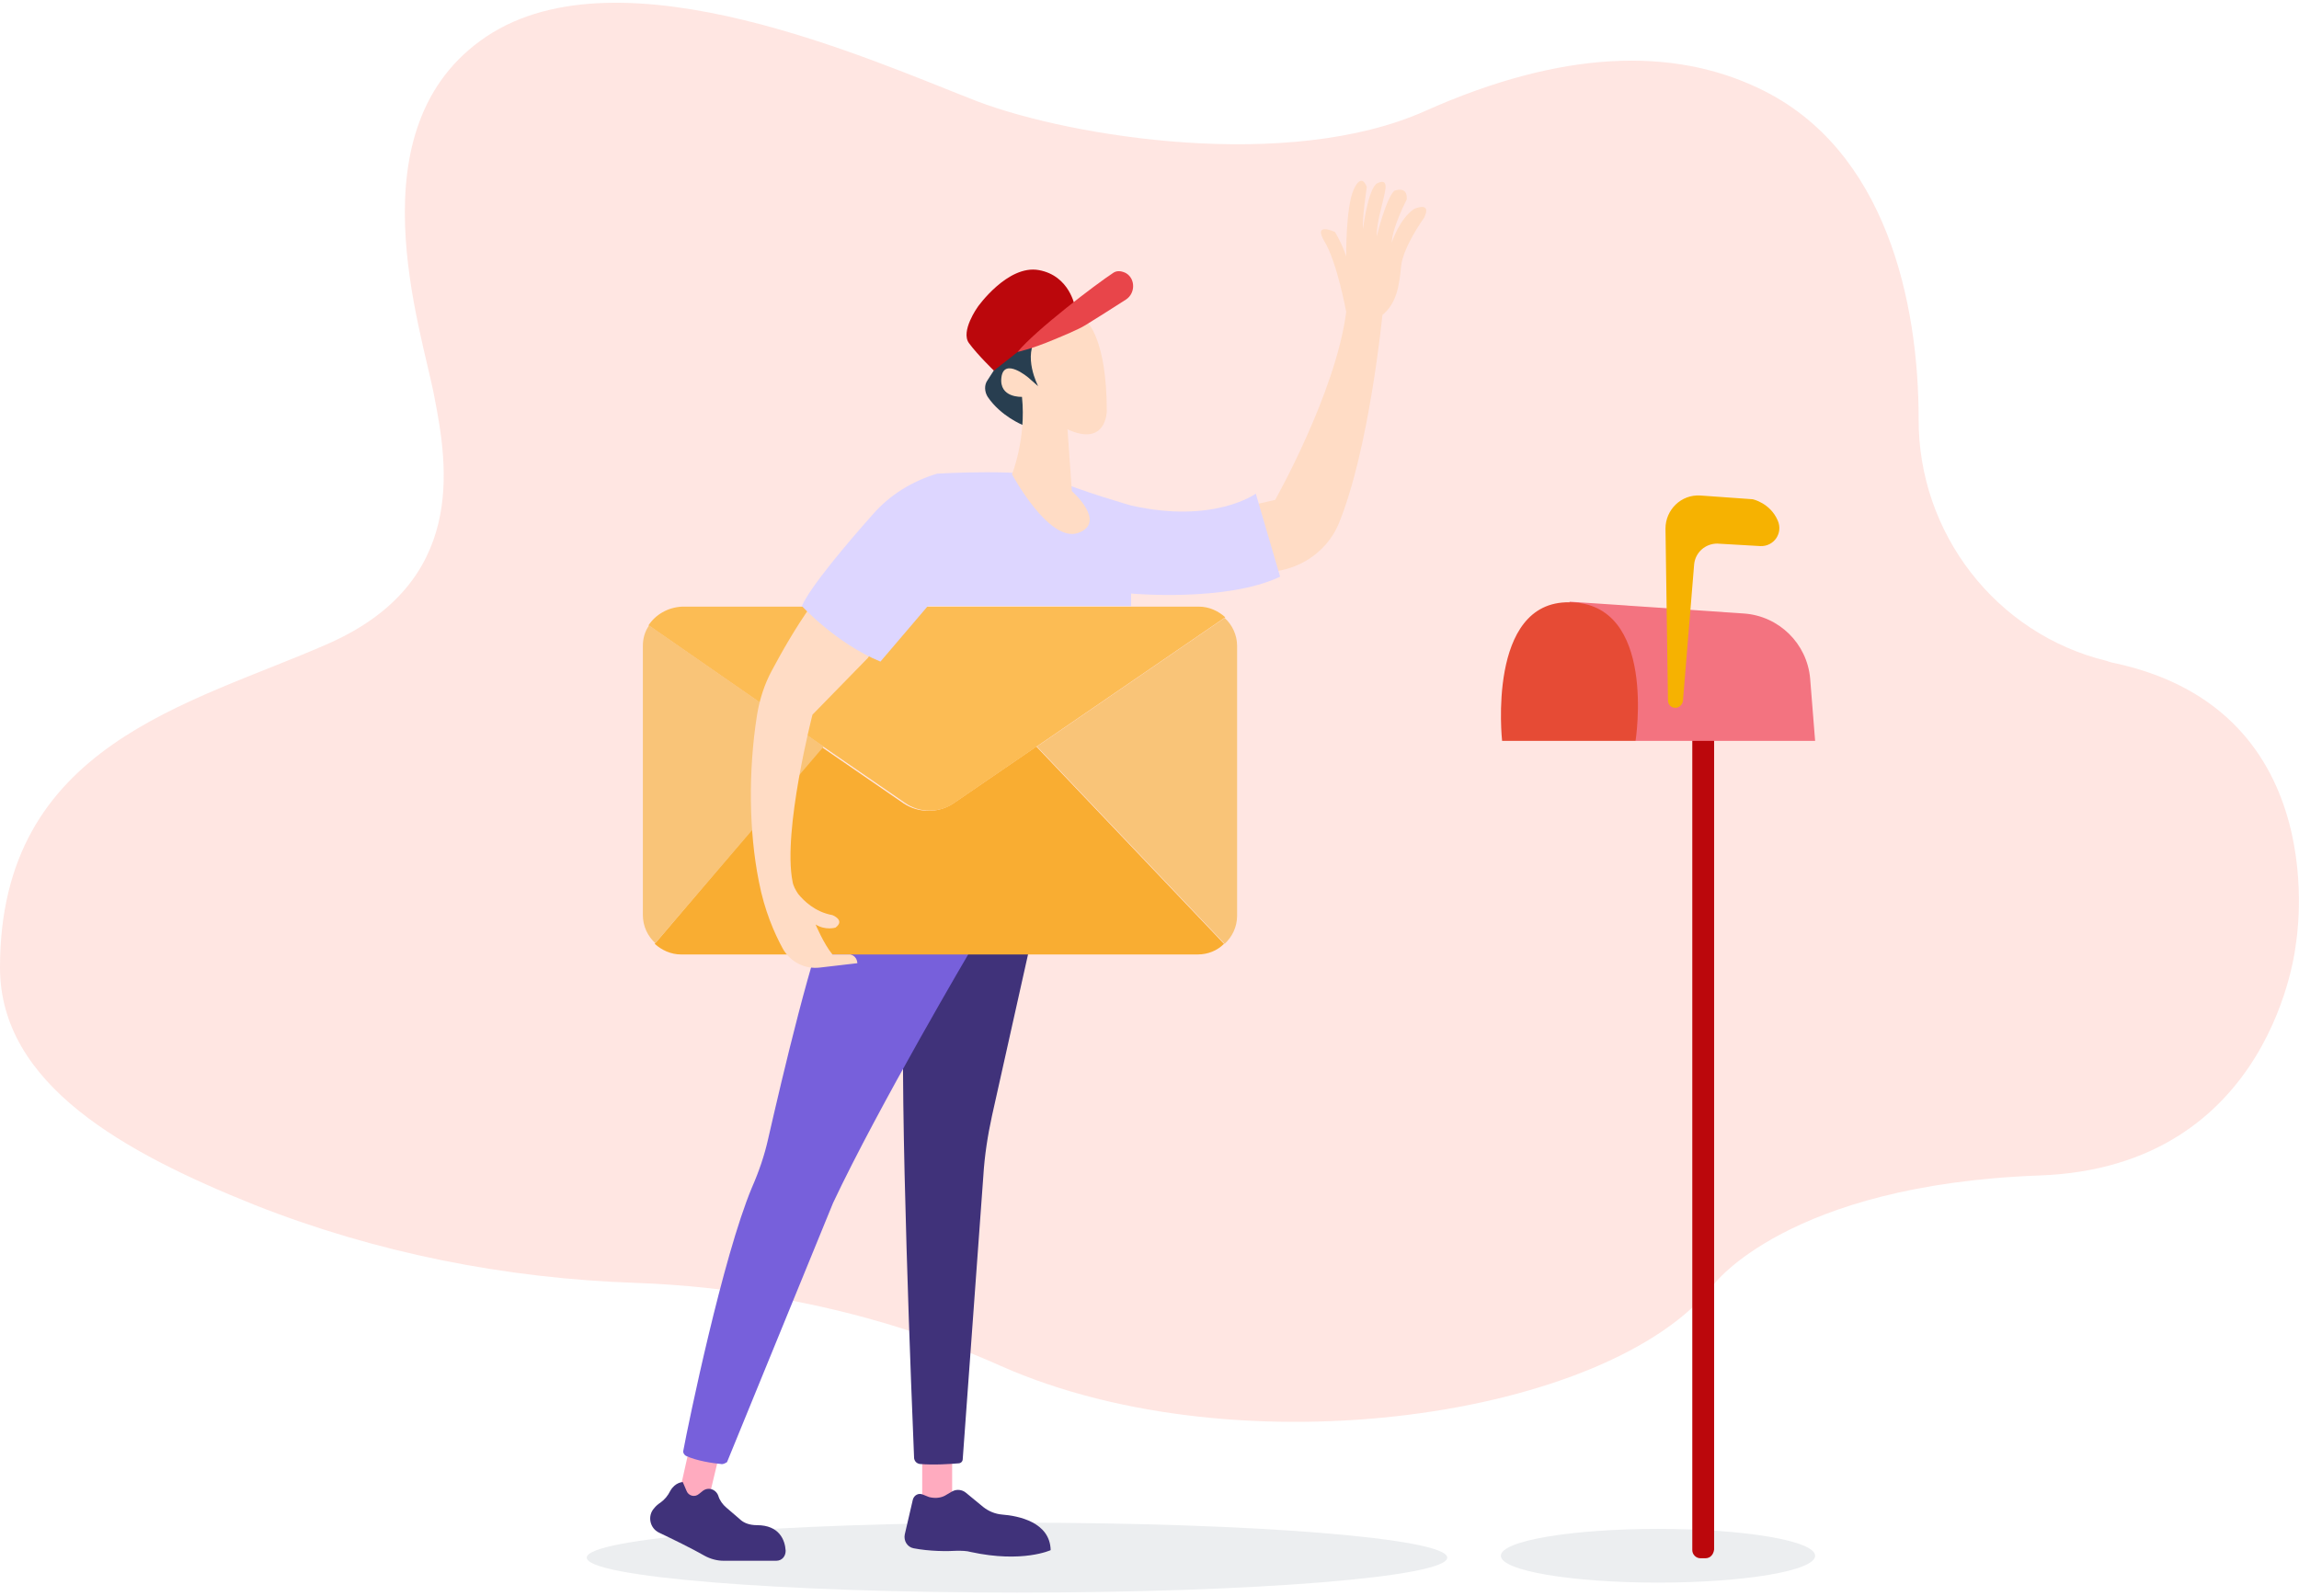 <svg width="435" height="302" viewBox="0 0 435 302" fill="none" xmlns="http://www.w3.org/2000/svg">
<path opacity="0.6" d="M324.215 243.159C324.215 243.159 338.137 224.25 385.801 222.478C430.281 220.941 434.41 178.634 434.41 178.634C434.41 178.634 442.197 134.789 400.431 125.572C399.841 125.453 399.251 125.335 398.661 125.099C377.661 120.017 362.913 100.872 363.031 79.246C363.031 57.501 357.014 28.193 332.827 16.729C316.546 8.93 295.663 9.402 269.707 20.984C243.869 32.565 202.811 25.947 184.996 19.211C165.411 11.648 117.628 -10.215 92.026 6.921C66.424 24.056 79.874 62.464 82.233 75.346C84.711 88.109 88.368 110.208 62.176 121.79C35.984 133.371 -0 140.817 -0 183.124C-0 205.342 23.714 218.223 48.136 228.032C71.143 237.132 95.683 241.977 120.342 242.804C136.977 243.395 162.697 246.586 189.361 258.522C234.666 278.612 304.748 268.213 324.215 243.159Z" fill="url(#paint0_linear)" fill-opacity="0.8"/>
<path d="M283.982 294.448C283.982 297.284 297.314 299.53 313.714 299.53C330.113 299.53 343.445 297.284 343.445 294.448C343.445 291.612 330.113 289.366 313.714 289.366C297.314 289.366 283.982 291.612 283.982 294.448Z" fill="#ECEEF0"/>
<path d="M192.428 301.421C147.468 301.421 111.021 298.458 111.021 294.803C111.021 291.148 147.468 288.185 192.428 288.185C237.388 288.185 273.836 291.148 273.836 294.803C273.836 298.458 237.388 301.421 192.428 301.421Z" fill="#ECEEF0"/>
<path d="M180.158 275.421V284.166C180.158 284.166 176.619 288.303 174.495 284.166V272.821L180.158 275.421Z" fill="#FFABBF"/>
<path d="M136.269 274.594L133.555 285.939L128.128 284.403L130.723 272.821L136.269 274.594Z" fill="#FFABBF"/>
<path d="M178.742 283.102L180.158 282.275C180.984 281.802 182.045 281.921 182.753 282.511L186.057 285.23C187.119 286.057 188.298 286.53 189.596 286.648C192.664 286.884 198.681 288.066 198.799 293.384C198.799 293.384 193.49 295.866 183.697 293.738C182.871 293.502 181.927 293.502 181.102 293.502C179.214 293.62 175.91 293.62 172.843 293.029C171.663 292.793 170.955 291.611 171.191 290.429L172.725 283.811C172.961 282.984 173.787 282.511 174.612 282.866L175.792 283.339C176.736 283.575 177.798 283.575 178.742 283.102Z" fill="#40327A"/>
<path d="M139.927 287.475L137.449 285.348C136.741 284.757 136.151 283.93 135.915 283.103C135.443 281.803 133.909 281.33 132.848 282.276L132.258 282.748C131.432 283.457 130.252 283.103 129.898 282.157L129.19 280.503C129.19 280.503 127.774 280.503 126.831 282.157C126.359 283.103 125.769 283.812 124.943 284.403C124.589 284.639 124.117 284.994 123.763 285.466C122.465 286.885 122.937 289.248 124.707 290.075C127.184 291.257 130.842 293.03 133.32 294.448C134.381 295.039 135.679 295.393 136.859 295.393H146.887C147.949 295.393 148.657 294.566 148.657 293.503C148.539 291.494 147.477 288.657 143.23 288.657C141.932 288.657 140.752 288.303 139.927 287.475Z" fill="#40327A"/>
<path d="M181.337 276.957C179.922 277.076 176.736 277.312 174.022 277.076C173.433 276.957 173.079 276.603 172.961 276.012C172.607 267.74 170.129 206.878 171.073 188.915C172.135 169.652 196.203 173.079 196.203 173.079L187.708 211.132C186.883 214.914 186.293 218.696 186.057 222.595L182.163 276.13C182.163 276.603 181.809 276.957 181.337 276.957Z" fill="#40327A"/>
<path d="M136.387 277.076C134.971 276.958 131.785 276.485 129.78 275.539C129.426 275.303 129.19 274.949 129.308 274.476C130.251 269.394 136.741 237.959 142.286 224.723C143.583 221.768 144.645 218.696 145.353 215.505C147.949 204.16 153.848 178.87 157.623 171.07C162.461 160.788 183.815 179.579 183.815 179.579C183.815 179.579 166.118 209.596 157.623 227.677L137.566 276.721C137.212 276.958 136.741 277.194 136.387 277.076Z" fill="#7760DB"/>
<path d="M196.204 141.289L231.717 178.633C233.132 177.333 234.076 175.443 234.076 173.315V122.262C234.076 120.135 233.132 118.244 231.717 116.944L196.204 141.289Z" fill="#F9C478"/>
<path d="M123.881 178.633C125.179 179.815 126.948 180.642 128.836 180.642H226.643C228.531 180.642 230.301 179.933 231.599 178.633L196.086 141.289L180.394 152.043C177.563 153.934 173.787 153.934 170.956 152.043L155.5 141.407L123.881 178.633Z" fill="#F9AD32"/>
<path d="M122.701 118.362L155.736 141.288L171.191 151.924C174.023 153.933 177.798 153.933 180.63 151.924L196.321 141.17L231.834 116.825C230.536 115.644 228.766 114.816 226.879 114.816H129.072C126.358 114.935 123.998 116.353 122.701 118.362Z" fill="#FCBC54"/>
<path d="M121.639 122.262V173.197C121.639 175.324 122.583 177.215 123.998 178.515L155.854 141.289L122.819 118.362C121.993 119.544 121.639 120.844 121.639 122.262Z" fill="#F9C478"/>
<path d="M164.231 124.507L153.731 135.261C153.731 135.261 148.067 157.242 149.955 166.815C150.073 167.642 150.545 168.469 151.017 169.178C152.079 170.478 154.202 172.606 157.506 173.197C157.506 173.197 159.984 174.142 158.096 175.56C158.096 175.56 156.208 176.151 154.32 174.969C154.32 174.969 155.854 178.633 157.506 180.642H160.809C160.809 180.642 162.107 180.76 162.225 182.296L155.146 183.123C152.315 183.478 149.483 182.06 148.067 179.46C146.534 176.624 144.646 172.369 143.584 166.815C141.696 157.361 141.578 145.897 143.23 135.379C143.702 132.425 144.646 129.471 146.062 126.871C147.831 123.562 150.545 118.716 153.613 114.462C159.158 107.017 168.832 118.007 164.231 124.507Z" fill="#FFDCC5"/>
<path d="M238.205 95.318L241.273 94.609C241.273 94.609 252.717 74.4 254.723 59.037C254.723 59.037 252.953 49.465 250.594 45.683C248.352 41.901 252.599 43.91 252.599 43.91C252.599 43.91 253.897 46.037 254.723 48.519C254.723 48.519 254.605 39.301 256.139 35.874C257.672 32.447 258.616 35.401 258.616 35.401C258.616 35.401 257.672 41.547 257.908 43.319C257.908 43.319 258.734 36.347 260.386 34.81C260.386 34.81 262.392 33.51 262.156 35.638C261.92 37.765 260.386 42.019 260.504 44.737C260.504 44.737 262.156 37.765 263.808 36.11C263.808 36.11 266.403 35.047 266.167 37.765C266.167 37.765 263.454 42.965 263.336 45.919C263.336 45.919 264.751 41.428 267.583 39.538C267.583 39.538 271.004 38.001 269.471 41.192C269.471 41.192 265.459 46.746 265.105 50.41C264.751 54.073 264.279 57.382 261.566 59.628C261.566 59.628 259.088 85.036 253.307 99.099C251.537 103.354 247.762 106.545 243.279 107.726C241.509 108.199 239.385 108.435 237.144 108.554C237.026 108.435 232.896 100.281 238.205 95.318Z" fill="#FFDCC5"/>
<path d="M214.019 114.935V112.335C214.019 112.335 232.07 113.99 242.217 109.144L237.615 93.427C237.615 93.427 229.711 99.217 214.019 95.672C214.019 95.672 204.109 92.836 199.507 90.708C194.906 88.581 177.327 89.645 177.327 89.645C172.607 91.063 168.36 93.663 165.174 97.326C160.219 102.881 153.258 111.153 151.725 114.699C151.725 114.699 158.214 121.789 166.59 125.216L175.557 114.699H214.019V114.935Z" fill="#DDD6FF"/>
<path d="M193.49 80.427C193.49 80.427 189.361 78.773 186.883 75.109C186.293 74.164 186.175 72.864 186.883 71.918C188.417 69.555 191.367 64.828 192.428 63.646C193.844 61.991 200.333 69.555 200.333 69.555C200.333 69.555 201.277 77.591 193.49 80.427Z" fill="#283E50"/>
<path d="M201.985 81.255L202.811 92.954C202.811 92.954 209.536 98.863 203.991 100.872C198.446 102.763 191.485 89.763 191.485 89.763C191.485 89.763 194.198 83.027 193.372 75.109C193.372 75.109 189.007 75.346 189.479 71.446C189.951 67.546 194.552 71.446 194.552 71.446L196.44 73.1C196.44 73.1 193.372 67.31 196.322 63.646C199.154 59.983 205.643 60.928 205.643 60.928C205.643 60.928 209.418 64.001 209.418 77.827C209.418 77.709 209.418 84.682 201.985 81.255Z" fill="#FFDCC5"/>
<path d="M203.4 58.091L188.063 70.145C188.063 70.145 184.995 67.191 183.343 64.945C181.692 62.7 184.995 58.091 184.995 58.091C184.995 58.091 190.658 50.055 196.557 51.118C202.457 52.182 203.4 58.091 203.4 58.091Z" fill="#BB070C"/>
<path d="M210.715 51.591C207.294 53.837 195.968 62.464 192.546 66.6C192.546 66.6 195.024 66.127 199.507 64.236C200.923 63.645 204.108 62.345 205.406 61.518C207.294 60.336 210.361 58.445 213.075 56.673C214.845 55.491 214.845 52.773 213.075 51.709L212.839 51.591C212.013 51.237 211.305 51.237 210.715 51.591Z" fill="#E8454A"/>
<path d="M322.68 294.92H321.736C320.911 294.92 320.203 294.211 320.203 293.384V136.916L322.916 130.889L324.332 136.916V293.266C324.214 294.211 323.624 294.92 322.68 294.92Z" fill="#BB070C"/>
<path d="M343.445 140.225H309.466L300.972 128.88L296.96 113.871L329.995 116.116C336.602 116.589 341.912 121.789 342.501 128.407L343.445 140.225Z" fill="#F37380"/>
<path d="M284.218 140.225H309.466C309.466 140.225 313.596 114.108 296.96 113.99C281.269 113.753 284.218 140.225 284.218 140.225Z" fill="#E64B35"/>
<path d="M320.557 106.78L318.433 132.661C318.315 133.371 317.725 133.961 317.017 133.961C316.191 133.961 315.601 133.371 315.601 132.543L315.13 100.044C315.13 96.499 318.079 93.544 321.737 93.781L331.647 94.49C331.647 94.49 334.951 95.199 336.366 98.508C337.428 100.872 335.658 103.471 333.063 103.353L324.922 102.881C322.68 102.881 320.793 104.535 320.557 106.78Z" fill="#F6B201"/>
<defs>
<linearGradient id="paint0_linear" x1="-6.193" y1="11.762" x2="477.182" y2="107.543" gradientUnits="userSpaceOnUse">
<stop offset="1" stop-color="#FFCAC1"/>
</linearGradient>
</defs>
</svg>
